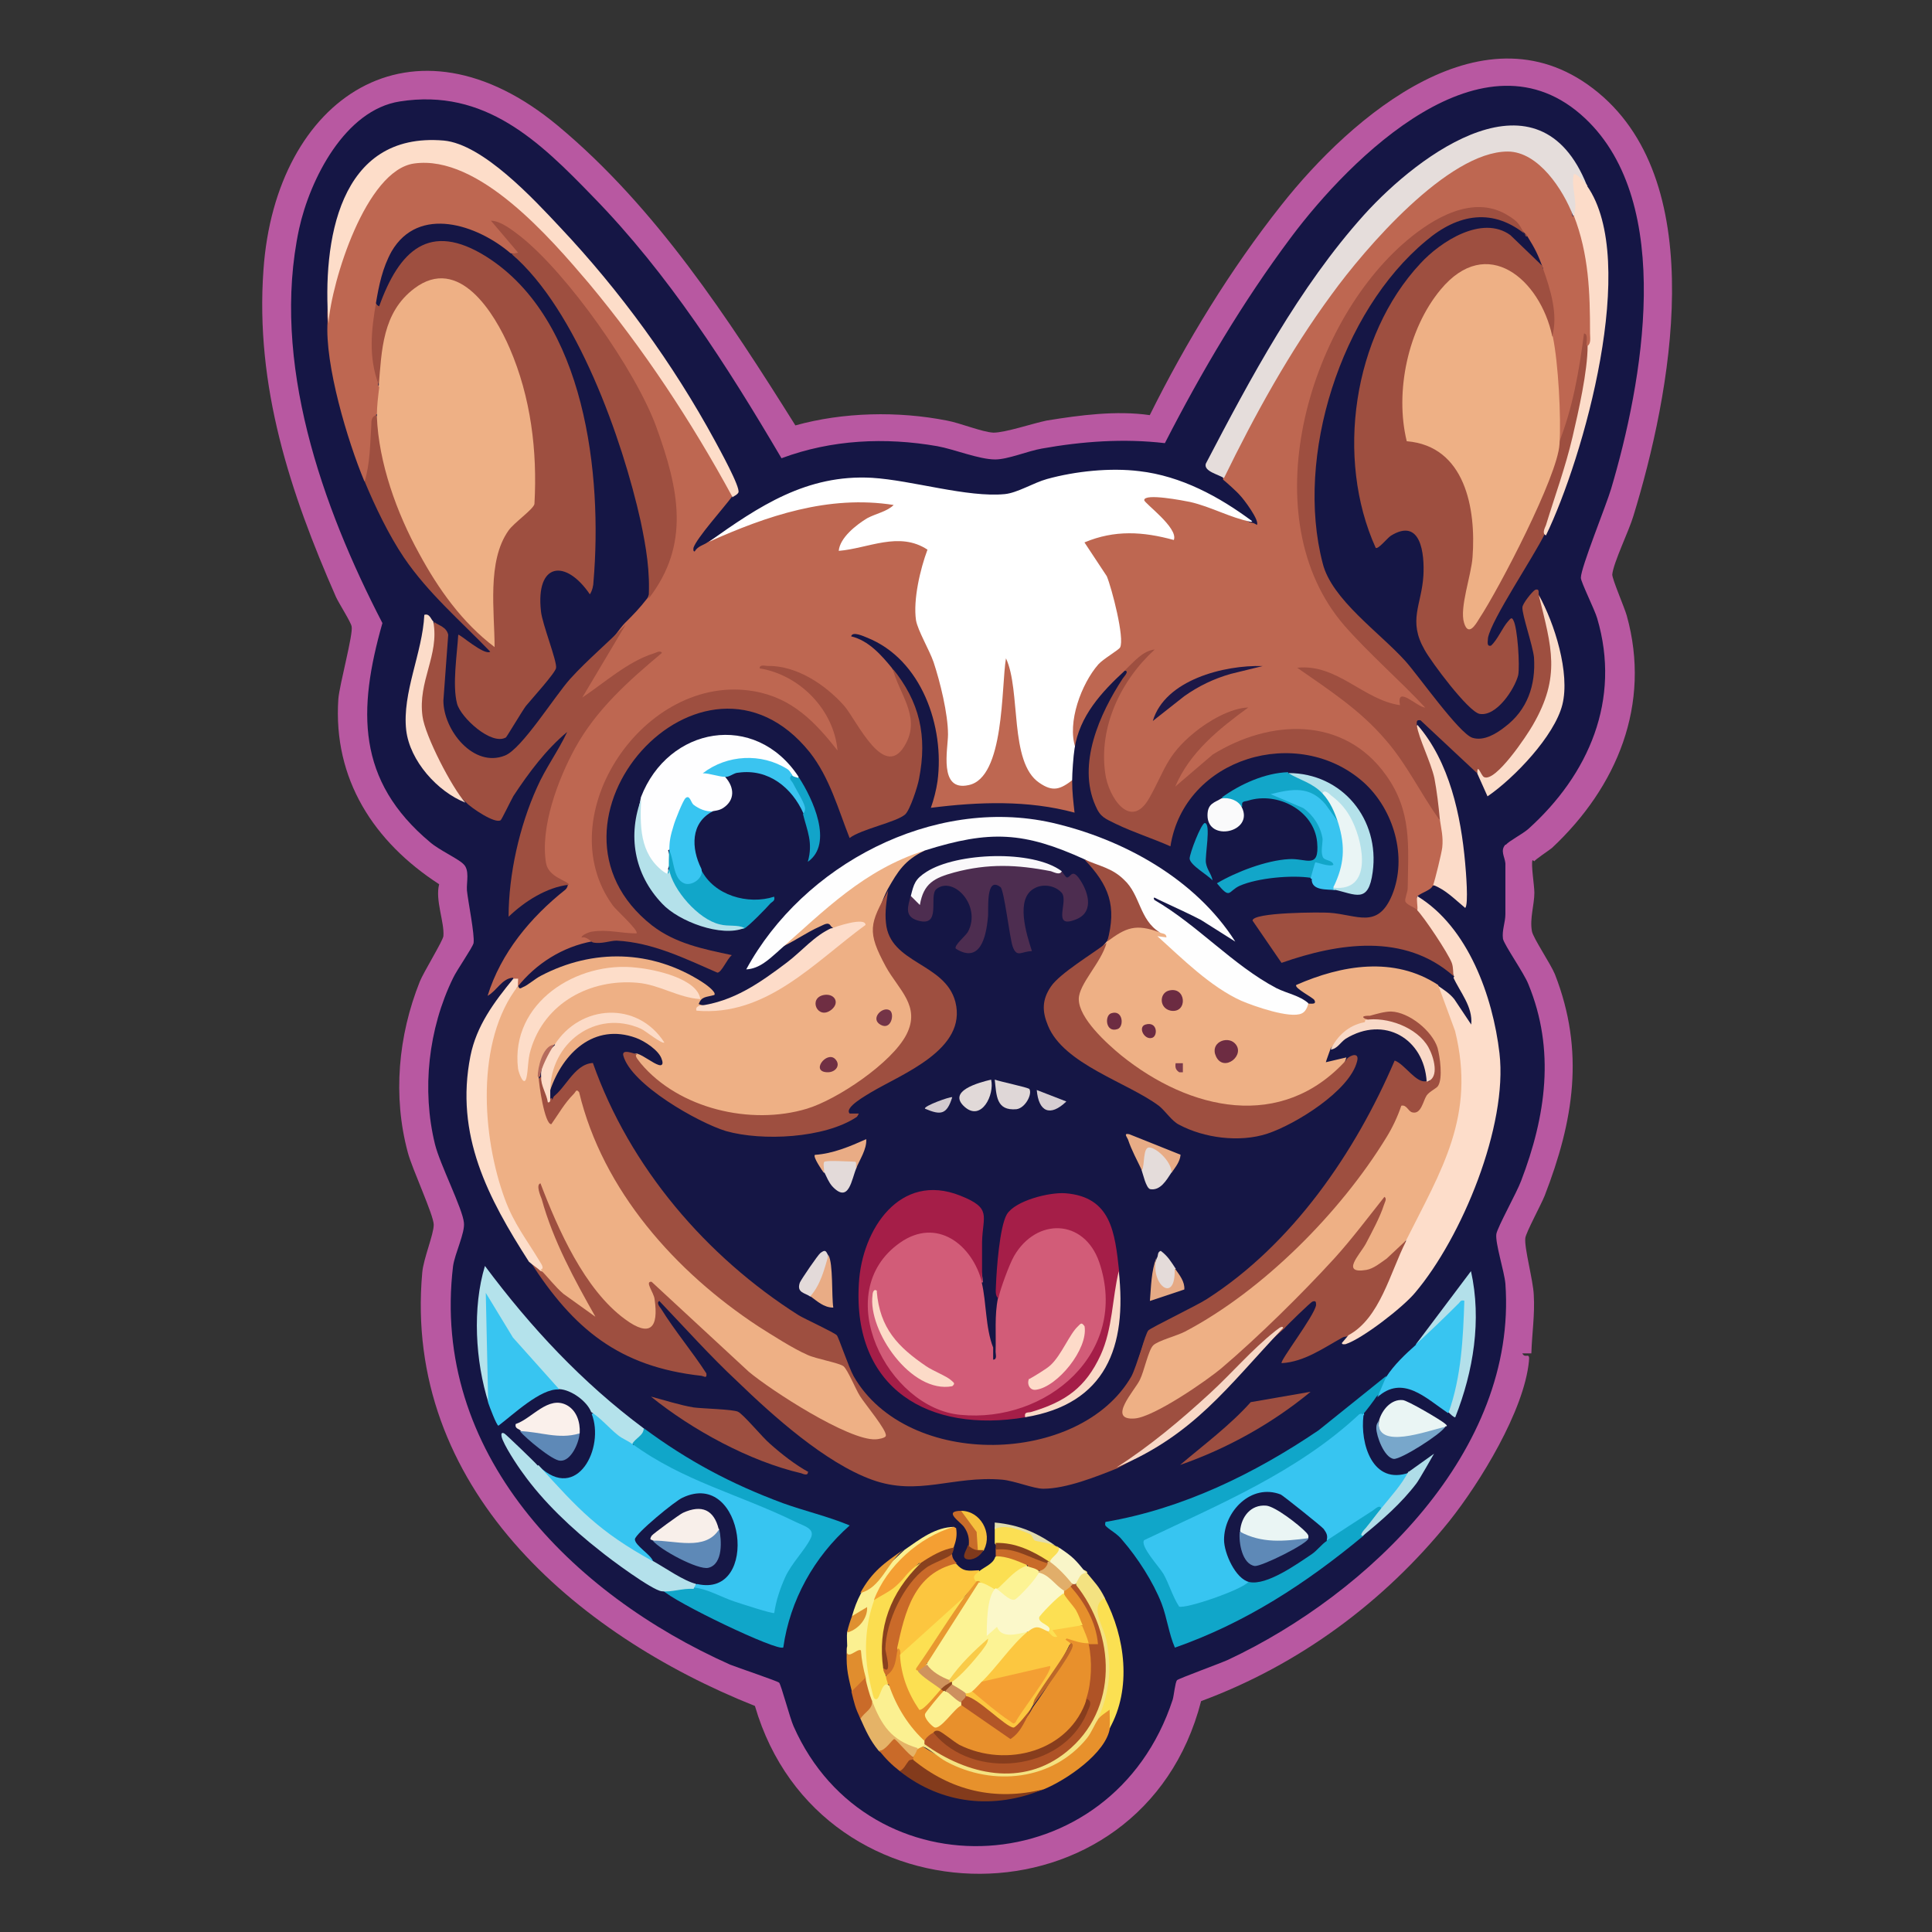 <svg width="16" height="16" viewBox="0 0 16 16" fill="none" xmlns="http://www.w3.org/2000/svg">
<rect x="0" y="0" width="16" height="16" fill="#333333" stroke="none"/>
<g clip-path="url(#clip0_168_88)">
<path d="M12.692 7.123C12.677 7.153 12.707 7.333 12.707 7.393C12.707 7.493 12.667 7.608 12.687 7.713C12.697 7.768 12.842 7.983 12.877 8.068C13.127 8.708 13.032 9.283 12.792 9.903C12.762 9.978 12.637 10.208 12.632 10.253C12.622 10.333 12.697 10.603 12.702 10.723C12.712 10.888 12.687 11.043 12.682 11.208H12.607C12.632 11.258 12.672 11.188 12.662 11.273C12.622 11.683 12.257 12.278 12.002 12.598C11.462 13.268 10.757 13.788 9.947 14.088C9.457 15.993 6.792 15.983 6.252 14.128C4.757 13.533 3.337 12.308 3.497 10.538C3.507 10.423 3.592 10.223 3.592 10.143C3.592 10.063 3.412 9.678 3.377 9.543C3.252 9.078 3.297 8.578 3.477 8.128C3.507 8.053 3.667 7.793 3.672 7.753C3.682 7.638 3.602 7.453 3.637 7.323C3.097 6.973 2.757 6.453 2.802 5.788C2.812 5.668 2.927 5.248 2.912 5.188C2.907 5.153 2.807 4.998 2.782 4.943C2.402 4.078 2.112 3.198 2.182 2.233C2.282 0.808 3.417 0.038 4.622 1.043C5.432 1.718 6.032 2.638 6.587 3.523C6.982 3.413 7.437 3.403 7.842 3.483C7.952 3.503 8.132 3.578 8.227 3.583C8.327 3.583 8.547 3.508 8.667 3.483C8.942 3.438 9.247 3.398 9.522 3.438C9.822 2.833 10.192 2.228 10.612 1.698C11.192 0.963 12.307 -0.002 13.237 0.768C14.167 1.538 13.837 3.263 13.527 4.273C13.492 4.393 13.362 4.658 13.352 4.758C13.352 4.798 13.452 5.028 13.472 5.098C13.677 5.833 13.392 6.518 12.852 7.023C12.827 7.043 12.707 7.123 12.707 7.133L12.692 7.123Z" fill="#B858A1"/>
<path d="M12.467 6.995C12.422 7.045 12.462 7.095 12.467 7.15C12.467 7.29 12.467 7.43 12.467 7.57C12.467 7.64 12.437 7.705 12.447 7.775C12.457 7.825 12.622 8.06 12.657 8.15C12.882 8.695 12.802 9.245 12.597 9.78C12.562 9.875 12.402 10.161 12.392 10.22C12.382 10.296 12.457 10.525 12.467 10.63C12.567 12.015 11.332 13.2 10.172 13.745C10.107 13.775 9.762 13.9 9.747 13.915C9.732 13.935 9.722 14.04 9.712 14.075C9.212 15.605 7.192 15.7 6.572 14.296C6.542 14.23 6.467 13.945 6.452 13.935C6.437 13.921 6.107 13.81 6.047 13.786C4.732 13.2 3.567 12.03 3.752 10.486C3.767 10.38 3.852 10.21 3.842 10.126C3.832 10.011 3.642 9.64 3.602 9.475C3.492 9.025 3.547 8.52 3.752 8.1C3.782 8.035 3.912 7.85 3.922 7.81C3.932 7.74 3.877 7.47 3.867 7.375C3.862 7.305 3.892 7.205 3.837 7.155C3.792 7.11 3.637 7.04 3.562 6.975C2.952 6.465 2.962 5.88 3.167 5.16C2.667 4.195 2.242 2.995 2.477 1.895C2.567 1.485 2.857 0.91 3.312 0.84C4.017 0.73 4.467 1.17 4.912 1.63C5.537 2.27 6.022 3.03 6.472 3.795C6.887 3.64 7.332 3.62 7.762 3.695C7.902 3.72 8.107 3.805 8.242 3.805C8.347 3.805 8.512 3.735 8.627 3.715C8.962 3.655 9.307 3.63 9.647 3.67C9.952 3.075 10.292 2.5 10.692 1.965C11.182 1.31 12.292 0.195 13.127 0.98C13.877 1.685 13.602 3.175 13.342 4.05C13.302 4.185 13.092 4.7 13.092 4.785C13.092 4.82 13.207 5.05 13.227 5.12C13.427 5.795 13.157 6.415 12.657 6.865C12.612 6.905 12.497 6.965 12.472 6.995H12.467Z" fill="#151645"/>
<path d="M6.063 4.112C5.993 4.207 5.768 4.457 5.743 4.537C5.743 4.547 5.738 4.567 5.753 4.567C5.778 4.522 5.833 4.512 5.858 4.492C6.173 4.297 6.533 4.172 6.903 4.137C7.008 4.127 7.348 4.107 7.408 4.172C7.433 4.202 7.373 4.262 7.338 4.267C7.203 4.312 7.063 4.387 6.993 4.522C7.128 4.487 7.638 4.372 7.708 4.547C7.628 4.772 7.608 4.987 7.643 5.197C7.828 5.552 7.918 5.947 7.878 6.352C7.943 6.642 8.198 6.357 8.208 6.187C8.253 5.947 8.278 5.712 8.293 5.467C8.353 5.407 8.393 5.442 8.408 5.567C8.433 5.752 8.458 5.942 8.478 6.132C8.493 6.317 8.638 6.607 8.848 6.442L8.888 6.457C8.943 6.487 8.953 6.712 8.918 6.747C8.513 6.667 8.103 6.682 7.698 6.707L7.688 6.637C7.818 6.207 7.698 5.677 7.323 5.397C7.378 5.442 7.403 5.487 7.388 5.532L7.533 5.817C7.683 6.102 7.428 6.517 7.158 6.152C6.998 5.907 6.838 5.667 6.543 5.577C6.713 5.667 6.868 5.827 6.928 6.012C6.958 6.097 7.008 6.292 6.878 6.197C5.953 4.907 4.193 6.682 5.288 7.662C5.318 7.697 5.308 7.747 5.258 7.757C5.143 7.742 5.028 7.737 4.913 7.742V7.797C4.873 7.842 4.813 7.872 4.738 7.882C4.578 7.962 4.423 8.062 4.288 8.172C4.228 8.172 4.258 8.087 4.268 8.132L4.248 8.097C4.158 8.102 4.113 8.207 4.038 8.247C4.148 7.892 4.393 7.597 4.683 7.367C4.698 7.352 4.703 7.337 4.703 7.317C4.408 7.292 4.453 6.977 4.498 6.757C4.608 6.242 4.918 5.812 5.323 5.477C5.323 5.447 4.883 5.762 4.853 5.787C4.813 5.792 4.803 5.772 4.788 5.737C4.773 5.702 5.113 5.222 5.173 5.162C5.248 5.087 5.293 5.042 5.363 4.952C5.493 4.667 5.588 4.462 5.553 4.142C5.463 3.322 4.808 2.422 4.188 1.912C4.328 2.062 4.343 2.127 4.228 2.097C3.953 1.862 3.468 1.697 3.243 2.082C3.168 2.217 3.138 2.362 3.113 2.512L3.143 2.562C3.108 2.772 3.108 2.982 3.133 3.192C3.188 3.237 3.168 3.397 3.113 3.437C3.103 3.602 3.088 3.772 3.068 3.947L3.018 3.987C2.878 3.652 2.688 3.017 2.713 2.662C2.683 2.282 3.003 1.357 3.418 1.302C3.883 1.242 4.378 1.717 4.663 2.037C5.183 2.622 5.623 3.252 6.018 3.942C6.033 3.967 6.038 3.992 6.048 4.017C6.058 4.042 6.058 4.072 6.063 4.097V4.112Z" fill="#BE6751"/>
<path d="M13.029 1.782C13.029 1.782 13.054 1.797 13.064 1.807C13.129 1.867 13.174 2.187 13.184 2.292C13.194 2.372 13.219 2.842 13.184 2.867C13.174 2.877 13.154 2.867 13.139 2.867L13.124 2.857C13.094 3.127 13.059 3.407 12.949 3.652L12.909 3.682L12.874 3.647C12.879 3.372 12.864 3.097 12.824 2.827L12.854 2.787C12.849 2.612 12.819 2.432 12.754 2.267L12.779 2.222C12.734 2.102 12.714 2.062 12.649 1.957C12.229 1.447 11.624 2.002 11.339 2.392C11.009 2.837 10.804 3.417 10.789 3.972C10.769 4.837 11.209 5.247 11.814 5.802C11.884 5.932 11.699 5.862 11.644 5.812C11.624 5.887 11.574 5.877 11.509 5.857C11.299 5.742 11.089 5.647 10.874 5.567C11.339 5.857 11.729 6.272 11.924 6.787L11.964 6.807C12.009 6.927 11.959 7.197 11.909 7.322L11.864 7.337C11.849 7.377 11.739 7.402 11.734 7.432C11.769 7.472 11.804 7.527 11.734 7.547C11.679 7.592 11.594 7.517 11.604 7.452C11.854 6.172 10.639 5.637 9.774 6.537C9.729 6.537 9.704 6.537 9.704 6.492C9.704 6.367 10.049 6.047 10.154 5.957C9.834 6.092 9.674 6.352 9.539 6.652C9.349 6.952 9.119 6.627 9.109 6.397C9.089 6.067 9.174 5.847 9.354 5.572L9.314 5.562C9.144 5.747 9.019 5.947 8.944 6.167L8.899 6.202C8.809 6.172 8.844 5.987 8.859 5.907C8.909 5.677 9.029 5.472 9.234 5.352C9.244 5.062 9.144 4.772 8.959 4.542C8.929 4.422 9.169 4.397 9.269 4.387C9.404 4.377 9.534 4.397 9.664 4.427L9.599 4.337C9.389 4.147 9.349 4.062 9.684 4.097C9.924 4.122 10.144 4.217 10.354 4.327C10.374 4.327 10.394 4.337 10.409 4.347C10.434 4.312 10.299 4.132 10.269 4.102C10.244 4.072 10.154 3.992 10.129 3.972C10.129 3.947 10.129 3.922 10.139 3.897C10.149 3.872 10.149 3.847 10.159 3.827C10.524 3.092 11.419 1.562 12.274 1.267C12.664 1.132 12.964 1.432 13.024 1.797L13.029 1.782Z" fill="#BE6751"/>
<path d="M10.361 4.322C10.186 4.287 10.031 4.197 9.856 4.157C9.806 4.147 9.476 4.082 9.476 4.142C9.476 4.167 9.761 4.372 9.721 4.472C9.466 4.402 9.231 4.387 8.981 4.492L9.166 4.772C9.206 4.867 9.316 5.287 9.276 5.362C9.266 5.382 9.136 5.457 9.096 5.502C8.956 5.662 8.836 5.982 8.906 6.192C8.961 6.227 8.941 6.422 8.886 6.457C8.781 6.537 8.721 6.562 8.606 6.482C8.356 6.312 8.456 5.717 8.331 5.452C8.291 5.687 8.321 6.442 8.021 6.502C7.771 6.557 7.851 6.202 7.851 6.082C7.851 5.912 7.786 5.647 7.731 5.482C7.696 5.382 7.601 5.222 7.586 5.137C7.561 4.967 7.621 4.712 7.681 4.552C7.446 4.397 7.191 4.542 6.946 4.562C6.956 4.452 7.091 4.347 7.181 4.292C7.256 4.252 7.346 4.237 7.401 4.182C6.861 4.097 6.351 4.272 5.871 4.487C6.286 4.192 6.681 3.927 7.221 3.957C7.551 3.977 8.011 4.122 8.321 4.092C8.426 4.082 8.561 3.997 8.671 3.967C8.906 3.902 9.196 3.872 9.436 3.902C9.781 3.942 10.096 4.112 10.371 4.317L10.361 4.322Z" fill="white"/>
<path d="M11.305 8.444C11.274 8.469 11.255 8.444 11.27 8.414C11.3 8.344 11.585 8.349 11.665 8.384C11.93 8.504 12.114 8.904 11.85 9.099C11.809 9.204 11.749 9.319 11.634 9.214C11.214 10.054 10.45 10.814 9.585 11.174C9.545 11.264 9.51 11.354 9.48 11.449C9.085 11.964 9.665 11.619 9.86 11.484C10.45 11.084 10.964 10.484 11.415 9.929C11.45 9.879 11.479 9.884 11.52 9.929C11.559 9.974 11.3 10.414 11.249 10.494C11.384 10.474 11.505 10.404 11.61 10.274L11.655 10.284L11.675 10.334C11.62 10.509 11.454 10.884 11.325 11.004C11.284 11.039 11.229 11.089 11.184 11.064C11.175 11.069 11.139 11.064 11.114 11.079C10.96 11.164 10.8 11.279 10.614 11.289C10.595 11.274 10.884 10.899 10.899 10.809C10.899 10.784 10.899 10.769 10.87 10.779C10.854 10.784 10.659 10.974 10.634 11.004C10.444 11.169 10.259 11.349 10.079 11.544C9.835 11.784 9.56 11.999 9.255 12.159C9.08 12.229 8.83 12.329 8.64 12.329C8.56 12.329 8.405 12.264 8.3 12.254C7.89 12.219 7.605 12.394 7.22 12.254C6.835 12.114 6.405 11.729 6.105 11.439C5.88 11.229 5.675 10.999 5.46 10.774C5.435 10.789 5.46 10.819 5.475 10.839C5.59 11.024 5.73 11.189 5.85 11.374C5.855 11.419 5.835 11.399 5.81 11.394C5.125 11.319 4.75 11.004 4.395 10.454C4.435 10.414 4.485 10.489 4.49 10.529H4.545C4.625 10.629 4.715 10.719 4.82 10.784C4.74 10.664 4.375 9.859 4.44 9.814C4.475 9.789 4.505 9.779 4.53 9.814C4.66 10.139 4.805 10.469 5.04 10.739C5.185 10.904 5.475 11.149 5.39 10.754C5.35 10.684 5.305 10.574 5.43 10.594L6.235 11.339C6.29 11.434 7.295 12.014 7.305 11.879C7.18 11.709 7.07 11.534 6.975 11.349C6.575 11.254 6.2 11.004 5.88 10.734C5.365 10.304 4.95 9.759 4.78 9.099C4.615 9.374 4.515 9.409 4.48 9.194C4.46 9.134 4.415 8.944 4.48 8.919C4.485 8.904 4.49 8.904 4.5 8.919L4.54 8.934C4.545 9.014 4.56 9.074 4.575 9.109C4.59 9.029 4.88 8.684 4.955 8.784C5.325 9.764 6.06 10.579 6.98 11.039C7.1 11.344 7.19 11.569 7.495 11.749C8.18 12.149 9.32 11.914 9.48 11.054L9.505 10.999C10.464 10.564 11.12 9.734 11.555 8.764H11.614C11.694 8.829 11.764 8.894 11.835 8.959C11.95 8.664 11.62 8.459 11.354 8.484L11.325 8.449L11.305 8.444Z" fill="#9E4F40"/>
<path d="M3.115 2.522L3.14 2.537C3.305 2.077 3.555 1.827 4.03 2.127C4.85 2.647 4.99 3.937 4.915 4.817C4.915 4.847 4.905 4.892 4.885 4.922C4.685 4.627 4.435 4.657 4.48 5.062C4.49 5.167 4.615 5.477 4.605 5.532C4.6 5.572 4.4 5.792 4.355 5.847C4.325 5.887 4.2 6.097 4.19 6.107C4.07 6.177 3.815 5.942 3.785 5.827C3.745 5.672 3.785 5.422 3.795 5.257C3.805 5.247 4.01 5.432 4.06 5.397C3.815 5.142 3.545 4.912 3.345 4.617C3.22 4.432 3.105 4.192 3.02 3.987C3.065 3.837 3.065 3.677 3.075 3.522C3.075 3.487 3.075 3.452 3.115 3.437L3.155 3.497C3.23 4.147 3.555 4.827 4.05 5.252C4.025 4.827 4.005 4.422 4.385 4.152C4.41 3.642 4.33 3.122 4.08 2.682C3.655 1.932 3.15 2.507 3.175 3.147L3.135 3.182C3.05 2.957 3.075 2.732 3.115 2.502V2.522Z" fill="#9E4F40"/>
<path d="M12.778 2.222C12.838 2.392 12.908 2.607 12.853 2.792L12.808 2.767C12.493 1.822 11.818 2.257 11.668 3.072C11.653 3.167 11.628 3.617 11.673 3.622C12.313 3.692 12.283 4.567 12.148 5.032C12.143 5.052 12.148 5.157 12.158 5.162C12.228 5.187 12.813 3.947 12.838 3.817C12.843 3.742 12.868 3.692 12.908 3.672C13.023 3.387 13.078 3.072 13.118 2.762C13.153 2.762 13.138 2.832 13.138 2.857C13.153 2.867 13.168 2.882 13.173 2.897C13.193 2.962 13.118 3.332 13.093 3.422C13.013 3.762 12.903 4.097 12.793 4.422C12.698 4.617 12.353 5.127 12.323 5.282C12.323 5.307 12.308 5.357 12.348 5.347C12.403 5.297 12.443 5.197 12.488 5.147C12.503 5.132 12.518 5.102 12.533 5.137C12.568 5.197 12.588 5.517 12.573 5.592C12.543 5.707 12.393 5.937 12.253 5.912C12.158 5.892 11.853 5.482 11.798 5.382C11.658 5.137 11.773 5.012 11.788 4.767C11.798 4.587 11.768 4.282 11.518 4.437C11.488 4.457 11.413 4.552 11.393 4.537C11.058 3.797 11.203 2.782 11.763 2.182C11.928 2.002 12.273 1.777 12.508 1.947L12.773 2.202L12.778 2.222Z" fill="#9E4F40"/>
<path d="M12.649 1.955C12.368 1.715 12.073 1.77 11.809 1.995C11.104 2.58 10.723 3.78 10.954 4.665C11.028 4.965 11.428 5.24 11.639 5.475C11.743 5.59 12.084 6.075 12.194 6.11C12.289 6.14 12.393 6.075 12.463 6.02C12.649 5.88 12.719 5.675 12.704 5.445C12.694 5.345 12.604 5.09 12.608 5.03C12.608 5 12.688 4.9 12.713 4.885C12.754 4.87 12.739 4.915 12.743 4.925C13.008 5.415 12.864 6.02 12.459 6.38C12.368 6.46 12.278 6.53 12.243 6.39L12.229 6.4L11.764 5.965C11.729 5.96 11.733 5.975 11.733 6.005C11.864 6.23 11.944 6.465 11.954 6.735L11.918 6.785C11.764 6.57 11.649 6.325 11.473 6.125C11.264 5.88 11.008 5.715 10.743 5.53C11.073 5.495 11.289 5.795 11.594 5.84C11.563 5.67 11.733 5.855 11.803 5.86C11.594 5.635 11.334 5.41 11.133 5.18C10.368 4.295 10.823 2.69 11.653 1.99C11.873 1.805 12.194 1.615 12.473 1.775C12.594 1.845 12.579 1.865 12.639 1.96L12.649 1.955Z" fill="#9E4F40"/>
<path d="M5.182 5.172L4.822 5.777C5.002 5.657 5.202 5.477 5.412 5.412C5.432 5.407 5.467 5.382 5.482 5.407C5.207 5.637 4.937 5.877 4.762 6.197C4.622 6.452 4.472 6.852 4.522 7.147C4.542 7.267 4.702 7.292 4.712 7.327C4.527 7.347 4.342 7.467 4.212 7.592C4.212 7.242 4.302 6.842 4.447 6.522C4.517 6.362 4.622 6.222 4.697 6.062C4.522 6.207 4.377 6.402 4.252 6.592C4.232 6.627 4.157 6.782 4.147 6.792C4.102 6.827 3.897 6.687 3.862 6.647C3.497 6.317 3.372 5.827 3.557 5.362C3.557 5.277 3.567 5.212 3.597 5.152C3.637 5.182 3.697 5.192 3.712 5.257L3.672 5.802C3.672 6.047 3.922 6.362 4.182 6.257C4.322 6.202 4.592 5.767 4.722 5.622C4.867 5.462 5.037 5.322 5.187 5.167L5.182 5.172Z" fill="#9E4F40"/>
<path d="M5.235 11.964L5.32 11.979C5.755 12.219 6.21 12.429 6.68 12.609C6.75 12.639 6.785 12.694 6.75 12.769C6.61 12.964 6.485 13.144 6.435 13.384C6.43 13.384 6.42 13.389 6.415 13.394C6.37 13.429 5.935 13.254 5.865 13.224C5.805 13.214 5.765 13.194 5.75 13.159C5.705 13.134 5.72 13.109 5.77 13.119L5.805 13.089C6.075 13.124 6.11 12.809 6.04 12.619C5.88 12.174 5.485 12.554 5.3 12.759L5.43 12.889L5.41 12.934H5.34C5 12.754 4.725 12.494 4.475 12.209L4.465 12.144C4.78 12.444 5.01 11.989 4.9 11.709C4.91 11.709 4.92 11.699 4.93 11.699C4.95 11.699 5.2 11.894 5.23 11.924C5.245 11.939 5.245 11.959 5.24 11.974L5.235 11.964Z" fill="#37C5F1"/>
<path d="M11.738 7.422C12.158 7.677 12.363 8.252 12.418 8.722C12.488 9.322 12.108 10.247 11.718 10.707C11.618 10.827 11.283 11.087 11.143 11.132C11.133 11.132 11.113 11.137 11.113 11.122L11.168 11.057C11.428 10.917 11.513 10.537 11.643 10.282V10.212C12.013 9.567 12.223 8.897 11.883 8.202L11.908 8.162L11.953 8.147C12.138 8.327 12.158 8.322 12.018 8.127L12.043 8.087C11.953 7.912 11.853 7.737 11.728 7.582L11.738 7.537C11.743 7.507 11.728 7.452 11.738 7.422Z" fill="#FDDDCA"/>
<path d="M11.292 11.72C11.262 11.955 11.367 12.305 11.672 12.195C11.687 12.3 11.547 12.47 11.447 12.5C11.327 12.59 11.192 12.68 11.057 12.77H10.997C10.882 12.635 10.747 12.52 10.597 12.415C10.212 12.31 10.042 12.845 10.337 13.06L10.352 13.105C10.352 13.105 10.372 13.14 10.362 13.145C10.287 13.205 9.827 13.39 9.757 13.34C9.672 13.165 9.572 12.995 9.462 12.835C9.447 12.8 9.442 12.77 9.462 12.735C10.122 12.46 10.722 12.11 11.272 11.68C11.292 11.68 11.297 11.7 11.297 11.72H11.292Z" fill="#37C5F1"/>
<path d="M13.142 1.54C13.111 1.555 13.086 1.54 13.062 1.515L13.076 1.67C13.091 1.745 13.076 1.78 13.027 1.785C12.947 1.575 12.742 1.255 12.486 1.255C11.992 1.255 11.302 2.06 11.027 2.44C10.681 2.91 10.392 3.435 10.136 3.96C10.097 3.93 9.966 3.905 9.986 3.84C10.357 3.13 10.757 2.38 11.296 1.78C11.761 1.265 12.746 0.54 13.142 1.535V1.54Z" fill="#E5DDDB"/>
<path d="M11.475 11.395C11.505 11.44 11.48 11.499 11.4 11.565C11.385 11.589 11.3 11.704 11.285 11.714C11.285 11.714 11.275 11.7 11.255 11.714C10.745 12.19 10.095 12.46 9.475 12.755C9.44 12.805 9.6 12.975 9.635 13.034C9.685 13.124 9.71 13.22 9.765 13.305C9.82 13.325 10.28 13.169 10.34 13.1L10.365 13.065C10.575 13.04 10.78 12.884 10.94 12.749L10.985 12.759C11.1 12.684 11.245 12.589 11.37 12.509C11.385 12.499 11.43 12.454 11.44 12.495C11.395 12.575 11.345 12.649 11.29 12.72C10.815 13.114 10.315 13.44 9.73 13.645C9.68 13.53 9.665 13.399 9.62 13.28C9.55 13.1 9.42 12.899 9.295 12.755C9.255 12.704 9.205 12.68 9.165 12.645C9.15 12.63 9.15 12.63 9.155 12.604C9.795 12.495 10.39 12.204 10.92 11.845L11.48 11.395H11.475Z" fill="#10A6C9"/>
<path d="M5.371 4.963C5.386 4.738 5.351 4.533 5.306 4.318C5.156 3.643 4.776 2.563 4.236 2.103L4.291 2.093L4.066 1.828C4.146 1.828 4.246 1.908 4.311 1.958C4.701 2.268 5.266 3.068 5.436 3.538C5.621 4.048 5.721 4.508 5.371 4.958V4.963Z" fill="#9E4F40"/>
<path d="M6.065 4.114C5.725 3.489 5.33 2.889 4.875 2.344C4.56 1.974 3.965 1.279 3.43 1.354C3.03 1.409 2.745 2.334 2.72 2.679C2.67 2.009 2.8 1.089 3.675 1.164C4 1.194 4.42 1.649 4.64 1.884C5.135 2.409 5.575 3.014 5.92 3.649C5.955 3.714 6.135 4.039 6.115 4.079C6.105 4.099 6.075 4.109 6.065 4.119V4.114Z" fill="#FDDDC9"/>
<path d="M5.332 11.828C5.697 12.098 6.052 12.288 6.482 12.448C6.662 12.513 6.857 12.558 7.037 12.633C6.742 12.893 6.542 13.253 6.487 13.643C6.447 13.683 5.572 13.263 5.487 13.168C5.527 13.113 5.707 13.093 5.752 13.148C5.857 13.158 5.977 13.228 6.082 13.263C6.127 13.278 6.402 13.368 6.412 13.358C6.427 13.253 6.462 13.153 6.502 13.063C6.557 12.943 6.662 12.843 6.712 12.743C6.757 12.658 6.657 12.638 6.587 12.603C6.117 12.373 5.662 12.268 5.237 11.958C5.187 11.918 5.282 11.838 5.332 11.828Z" fill="#10A6C9"/>
<path d="M5.331 11.829C5.331 11.889 5.261 11.909 5.236 11.959C5.206 11.934 5.151 11.914 5.116 11.884C5.041 11.824 4.976 11.744 4.896 11.694C4.861 11.604 4.731 11.509 4.631 11.504L4.566 11.489C4.371 11.294 4.206 11.079 4.066 10.849L4.081 11.594L4.046 11.619C3.936 11.274 3.911 10.829 4.016 10.484C4.396 10.994 4.821 11.449 5.331 11.829Z" fill="#B4E2EB"/>
<path d="M13.143 1.539C13.578 2.159 13.113 3.794 12.803 4.434C12.768 4.419 12.793 4.374 12.803 4.349C12.878 4.104 12.963 3.874 13.023 3.619C13.073 3.404 13.148 3.074 13.148 2.864C13.178 2.844 13.168 2.794 13.168 2.759C13.168 2.424 13.158 2.104 13.033 1.784C13.073 1.684 13.008 1.554 13.033 1.444C13.053 1.424 13.133 1.524 13.148 1.539H13.143Z" fill="#FCDCC9"/>
<path d="M4.251 8.105C4.251 8.105 4.276 8.105 4.291 8.105C4.291 8.13 4.286 8.16 4.291 8.18V8.245C3.886 8.935 4.066 9.86 4.526 10.476C4.541 10.521 4.526 10.546 4.476 10.525C4.451 10.501 4.411 10.476 4.381 10.45C4.041 9.92 3.766 9.4 3.896 8.745C3.946 8.495 4.091 8.3 4.251 8.105Z" fill="#FDDDC9"/>
<path d="M11.726 11.132L12.071 10.747C12.071 10.747 12.141 10.742 12.151 10.757C12.196 10.852 12.106 11.602 12.026 11.677C12.016 11.687 12.006 11.692 11.991 11.702C11.806 11.577 11.616 11.382 11.406 11.572C11.416 11.557 11.466 11.427 11.481 11.402C11.546 11.302 11.636 11.217 11.726 11.137V11.132Z" fill="#38C5F1"/>
<path d="M4.628 11.507C4.478 11.497 4.248 11.717 4.128 11.807C4.113 11.807 4.053 11.647 4.043 11.617L4.023 10.707L4.248 11.077L4.628 11.502V11.507Z" fill="#38C5F1"/>
<path d="M4.459 12.133C4.789 12.498 4.959 12.683 5.404 12.928L5.444 12.908C5.544 12.973 5.644 13.028 5.754 13.078L5.764 13.118L5.744 13.158C5.649 13.153 5.559 13.188 5.479 13.178C5.399 13.168 5.054 12.913 4.969 12.843C4.739 12.663 4.499 12.438 4.329 12.198C4.284 12.138 4.169 11.963 4.154 11.898C4.149 11.873 4.154 11.858 4.179 11.873C4.194 11.883 4.424 12.103 4.454 12.138L4.459 12.133Z" fill="#B4E1EB"/>
<path d="M9.192 14.309C9.162 14.519 8.827 14.744 8.642 14.819C8.392 14.904 8.147 14.914 7.897 14.819C7.782 14.774 7.602 14.699 7.562 14.579C7.547 14.574 7.547 14.564 7.562 14.559C7.527 14.519 7.542 14.474 7.602 14.484C7.592 14.434 7.602 14.429 7.642 14.464C8.112 14.764 8.622 14.834 9.012 14.349C9.032 14.299 9.062 14.259 9.097 14.234C9.207 14.049 9.247 14.159 9.192 14.309Z" fill="#E7912C"/>
<path d="M6.691 12.191C6.691 12.226 6.651 12.206 6.636 12.201C6.206 12.101 5.731 11.841 5.391 11.566C5.506 11.596 5.626 11.636 5.746 11.656C5.826 11.666 6.066 11.671 6.111 11.691C6.156 11.711 6.316 11.906 6.376 11.956C6.471 12.041 6.586 12.131 6.696 12.191H6.691Z" fill="#9D4F40"/>
<path d="M7.918 12.949C7.978 13.019 8.018 13.009 8.108 13.004C8.113 13.034 8.108 13.069 8.088 13.099C8.078 13.134 8.043 13.189 8.013 13.194C7.853 13.384 7.678 13.559 7.488 13.719L7.448 13.704C7.448 13.704 7.433 13.674 7.428 13.649L7.398 13.609C7.408 13.449 7.528 13.154 7.653 13.049C7.713 12.994 7.853 12.899 7.923 12.954L7.918 12.949Z" fill="#FCC63F"/>
<path d="M11.739 6.004C12.004 6.309 12.099 6.754 12.134 7.149C12.139 7.204 12.164 7.494 12.134 7.519C12.049 7.449 11.974 7.369 11.869 7.329C11.884 7.289 11.939 7.064 11.944 7.019C11.954 6.929 11.934 6.859 11.924 6.784C11.914 6.674 11.899 6.549 11.879 6.444C11.849 6.309 11.749 6.114 11.734 6.009L11.739 6.004Z" fill="#FCDCC9"/>
<path d="M3.589 5.152C3.639 5.427 3.459 5.642 3.499 5.932C3.519 6.092 3.744 6.527 3.854 6.647C3.624 6.557 3.394 6.302 3.364 6.047C3.329 5.737 3.499 5.407 3.514 5.092C3.559 5.077 3.569 5.132 3.589 5.147V5.152Z" fill="#FCDCC9"/>
<path d="M12.234 6.405C12.234 6.315 12.264 6.42 12.289 6.435C12.384 6.485 12.649 6.085 12.694 6.005C12.929 5.6 12.849 5.36 12.744 4.93C12.874 5.16 13.004 5.575 12.939 5.835C12.874 6.095 12.539 6.445 12.319 6.595L12.234 6.405Z" fill="#FBDCC9"/>
<path d="M7.901 12.645L7.876 12.694C7.641 12.78 7.441 12.954 7.316 13.175L7.241 13.255L7.261 13.319C7.191 13.54 7.196 13.78 7.261 13.999C7.286 13.95 7.316 13.889 7.356 13.954L7.406 13.985C7.461 14.13 7.541 14.259 7.651 14.364L7.661 14.425C7.661 14.425 7.676 14.434 7.661 14.444C7.686 14.47 7.676 14.475 7.641 14.464C7.631 14.47 7.606 14.479 7.601 14.485C7.546 14.509 7.486 14.485 7.416 14.405C7.366 14.43 7.301 14.335 7.276 14.284C7.231 14.21 7.211 14.175 7.221 14.085C7.151 14.069 7.126 13.954 7.166 13.895C7.121 13.86 7.096 13.8 7.091 13.72C7.011 13.774 7.006 13.7 7.016 13.63C7.016 13.595 7.011 13.55 7.016 13.514L7.121 13.389C7.096 13.405 7.076 13.405 7.056 13.384C7.076 13.315 7.096 13.259 7.131 13.194C7.246 13.069 7.366 12.95 7.491 12.835C7.616 12.749 7.746 12.645 7.906 12.645H7.901Z" fill="#FBF091"/>
<path d="M11.727 11.132L12.182 10.527C12.272 10.932 12.202 11.357 12.052 11.737C12.042 11.742 12.007 11.707 11.997 11.697C12.102 11.402 12.117 11.082 12.127 10.772C12.092 10.762 12.092 10.787 12.072 10.802C11.957 10.917 11.837 11.032 11.727 11.132Z" fill="#B3E0EA"/>
<path d="M10.853 11.527C10.538 11.787 10.163 11.997 9.773 12.132C9.973 11.962 10.183 11.807 10.358 11.612L10.848 11.527H10.853Z" fill="#9D4E40"/>
<path d="M9.001 13.026C9.066 13.106 9.101 13.136 9.151 13.236C9.141 13.271 9.136 13.311 9.131 13.351C9.231 13.631 9.306 13.996 9.096 14.236C9.066 14.276 9.041 14.346 9.001 14.396C8.716 14.746 8.226 14.796 7.841 14.591C7.766 14.551 7.716 14.496 7.641 14.461C7.646 14.461 7.651 14.446 7.661 14.441H7.721C8.096 14.696 8.566 14.751 8.901 14.396C9.211 14.071 9.196 13.476 8.911 13.146V13.116C8.866 13.061 8.946 12.956 9.006 13.021L9.001 13.026Z" fill="#F4E281"/>
<path d="M10.626 10.998C10.166 11.483 9.891 11.883 9.246 12.153C9.526 11.973 9.776 11.763 10.021 11.538C10.206 11.368 10.361 11.183 10.561 11.023C10.571 11.018 10.621 10.968 10.626 10.998Z" fill="#F8D8C6"/>
<path d="M9.189 14.309C9.194 14.264 9.189 14.204 9.189 14.159C9.164 14.179 9.109 14.214 9.094 14.234C9.189 14.014 9.209 13.824 9.164 13.589C9.139 13.464 9.019 13.304 9.149 13.234C9.319 13.559 9.374 13.984 9.189 14.314V14.309Z" fill="#FBE052"/>
<path d="M11.972 11.815C11.837 11.915 11.367 12.055 11.422 11.759C11.447 11.675 11.522 11.585 11.617 11.595C11.652 11.595 11.932 11.759 11.967 11.79C12.002 11.819 11.967 11.809 11.967 11.815H11.972Z" fill="#EAF5F4"/>
<path d="M7.561 14.573C7.871 14.828 8.241 14.918 8.641 14.818C8.231 14.988 7.801 14.943 7.451 14.668C7.436 14.613 7.511 14.513 7.566 14.573H7.561Z" fill="#833B1C"/>
<path d="M7.898 12.815C7.873 12.845 7.653 12.964 7.638 12.96C7.628 12.96 7.623 12.95 7.613 12.944C7.523 13.03 7.443 13.12 7.368 13.214C7.333 13.245 7.273 13.284 7.238 13.249C7.343 12.97 7.613 12.729 7.898 12.645L7.918 12.655C7.928 12.714 7.918 12.759 7.898 12.815Z" fill="#F49F33"/>
<path d="M4.801 11.868C4.801 11.868 4.786 11.898 4.776 11.908C4.741 11.953 4.366 11.908 4.311 11.848C4.301 11.833 4.261 11.833 4.271 11.793C4.406 11.748 4.541 11.553 4.696 11.638C4.776 11.683 4.806 11.778 4.801 11.868Z" fill="#FAF0EB"/>
<path d="M7.92 12.948C7.57 13.028 7.495 13.348 7.43 13.648C7.445 13.728 7.445 13.928 7.335 13.873C7.28 13.883 7.275 13.853 7.315 13.818L7.335 13.793C7.26 13.443 7.49 12.968 7.845 12.863C7.86 12.863 7.87 12.863 7.885 12.873C7.885 12.903 7.905 12.928 7.925 12.948H7.92Z" fill="#CA6A29"/>
<path d="M8.238 12.662C8.238 12.662 8.238 12.637 8.248 12.632C8.298 12.572 8.693 12.777 8.768 12.817C8.833 12.862 8.753 12.947 8.693 12.932C8.688 12.947 8.678 12.947 8.673 12.932C8.543 12.867 8.403 12.822 8.258 12.807L8.238 12.782C8.238 12.742 8.238 12.707 8.238 12.667V12.662Z" fill="#FBDF53"/>
<path d="M11.968 11.817C11.933 11.877 11.603 12.087 11.543 12.082C11.463 12.072 11.398 11.892 11.398 11.827C11.398 11.787 11.413 11.782 11.418 11.762C11.388 12.017 11.823 11.847 11.968 11.817Z" fill="#78A7CB"/>
<path d="M4.8 11.872C4.795 11.947 4.73 12.102 4.64 12.097C4.575 12.097 4.35 11.907 4.305 11.852C4.475 11.857 4.625 11.922 4.795 11.872H4.8Z" fill="#5E89B7"/>
<path d="M11.666 12.189L11.876 12.039C11.876 12.039 11.751 12.259 11.731 12.284C11.606 12.449 11.446 12.589 11.286 12.719C11.251 12.719 11.301 12.664 11.311 12.654C11.356 12.599 11.396 12.544 11.441 12.489C11.521 12.389 11.606 12.299 11.666 12.184V12.189Z" fill="#AFDDE8"/>
<path d="M7.6 14.477C7.6 14.477 7.585 14.527 7.56 14.552L7.52 14.572L7.4 14.452C7.355 14.517 7.31 14.532 7.275 14.497C7.205 14.412 7.17 14.332 7.125 14.232C7.105 14.167 7.17 14.117 7.22 14.082C7.3 14.287 7.38 14.412 7.6 14.477Z" fill="#E5B367"/>
<path d="M8.506 12.971C8.501 13.006 8.471 13.041 8.421 13.066C8.361 13.151 8.301 13.186 8.241 13.161C8.211 13.206 8.116 13.151 8.111 13.106C8.106 13.116 8.101 13.116 8.091 13.106C8.041 13.056 8.076 13.041 8.111 13.011C8.146 12.981 8.226 12.951 8.241 12.896C8.291 12.836 8.496 12.896 8.506 12.971Z" fill="#FBDF52"/>
<path d="M7.902 12.816C7.902 12.816 7.892 12.861 7.882 12.871C7.857 12.901 7.717 12.946 7.667 12.986C7.482 13.121 7.337 13.431 7.332 13.656C7.332 13.681 7.392 13.876 7.317 13.816C7.237 13.746 7.262 13.581 7.282 13.476C7.322 13.241 7.447 13.101 7.622 12.946C7.702 12.891 7.812 12.826 7.907 12.816H7.902Z" fill="#89411E"/>
<path d="M9 13.026C8.94 13.026 8.935 13.081 8.905 13.121C8.9 13.136 8.895 13.136 8.885 13.121C8.82 13.131 8.695 12.996 8.695 12.931C8.715 12.886 8.775 12.866 8.77 12.816C8.89 12.896 8.905 12.916 8.995 13.026H9Z" fill="#F9F5C8"/>
<path d="M7.015 13.629C6.99 13.784 7.105 13.639 7.13 13.669C7.135 13.744 7.15 13.824 7.17 13.894C7.175 13.954 7.12 14.034 7.055 14.009C7.015 13.849 7.005 13.794 7.015 13.629Z" fill="#E08D2E"/>
<path d="M7.561 14.552C7.561 14.552 7.561 14.567 7.561 14.572C7.561 14.572 7.536 14.572 7.526 14.582C7.501 14.612 7.486 14.652 7.451 14.667C7.386 14.617 7.331 14.562 7.281 14.497C7.326 14.507 7.391 14.402 7.406 14.402C7.421 14.402 7.531 14.542 7.566 14.552H7.561Z" fill="#C96A29"/>
<path d="M7.221 14.085C7.231 14.155 7.156 14.18 7.126 14.235C7.081 14.139 7.076 14.11 7.051 14.009L7.166 13.895C7.181 13.96 7.196 14.02 7.221 14.085Z" fill="#CA6B29"/>
<path d="M8.681 12.948C8.721 13.013 8.666 13.043 8.606 13.003C8.566 13.038 8.511 13.023 8.511 12.963C8.426 12.928 8.341 12.888 8.246 12.888C8.246 12.873 8.246 12.848 8.246 12.833C8.246 12.823 8.251 12.813 8.261 12.808C8.301 12.768 8.636 12.898 8.681 12.948Z" fill="#C96B29"/>
<path d="M8.15 12.837C8.115 12.867 8.1 12.867 8.095 12.837L8.055 12.797C8.065 12.697 8.01 12.632 7.945 12.557L7.96 12.512C8.12 12.512 8.22 12.697 8.15 12.832V12.837Z" fill="#F5C03D"/>
<path d="M7.963 12.517L8.088 12.687L8.098 12.837C8.068 12.892 8.008 12.862 8.023 12.797C8.028 12.742 8.018 12.697 7.988 12.652C7.963 12.607 7.798 12.512 7.963 12.512V12.517Z" fill="#C86C2A"/>
<path d="M7.485 12.832C7.35 12.937 7.295 13.152 7.125 13.192C7.22 13.017 7.325 12.942 7.485 12.832Z" fill="#E89B34"/>
<path d="M8.681 12.928C8.681 12.928 8.696 12.938 8.681 12.948C8.536 12.908 8.406 12.813 8.246 12.833C8.246 12.813 8.246 12.793 8.246 12.778C8.406 12.773 8.551 12.843 8.681 12.928Z" fill="#89421E"/>
<path d="M8.768 12.814C8.708 12.779 8.628 12.774 8.573 12.759C8.553 12.754 8.553 12.714 8.528 12.704C8.448 12.669 8.318 12.619 8.238 12.664C8.238 12.644 8.238 12.624 8.238 12.609C8.453 12.629 8.598 12.699 8.768 12.819V12.814Z" fill="#E0DCAD"/>
<path d="M7.016 13.514C7.026 13.469 7.041 13.424 7.056 13.384L7.181 13.309C7.186 13.399 7.116 13.489 7.021 13.519L7.016 13.514Z" fill="#DF9030"/>
<path d="M8.09 12.837C8.09 12.837 8.13 12.837 8.145 12.837C8.12 12.887 8.055 12.927 8.005 12.912C7.955 12.897 8.01 12.832 8.015 12.797C8.04 12.817 8.06 12.832 8.09 12.837Z" fill="#7F391C"/>
<path d="M7.389 5.535C7.299 5.425 7.194 5.305 7.049 5.27C7.059 5.225 7.154 5.27 7.179 5.28C7.634 5.46 7.824 6.02 7.764 6.47C7.754 6.54 7.734 6.62 7.709 6.69C8.104 6.64 8.514 6.625 8.899 6.73C8.889 6.64 8.879 6.56 8.879 6.465C8.879 6.405 8.889 6.26 8.899 6.2C8.939 5.93 9.124 5.73 9.314 5.555C9.334 5.545 9.349 5.545 9.359 5.56C9.179 5.805 8.899 6.475 9.149 6.73C9.194 6.775 9.644 6.98 9.664 6.96C9.884 5.96 11.424 5.945 11.604 6.98C11.649 7.225 11.589 7.665 11.259 7.635C11.144 7.59 10.484 7.58 10.424 7.635C10.409 7.645 10.609 7.935 10.629 7.935C10.959 7.82 11.339 7.745 11.679 7.85C11.809 7.89 11.989 7.96 12.034 8.09C12.089 8.215 12.199 8.335 12.184 8.485L12.044 8.275C12.004 8.225 11.954 8.195 11.904 8.16H11.844C11.524 7.98 11.124 8.03 10.799 8.18L10.904 8.25C10.959 8.325 10.859 8.4 10.829 8.315C10.769 8.33 10.619 8.27 10.559 8.235C10.209 8 9.864 7.75 9.524 7.49C9.509 7.46 9.509 7.435 9.539 7.415C9.589 7.385 9.974 7.595 10.074 7.665C9.044 6.5 7.384 6.53 6.404 7.745C6.274 7.91 6.159 8.075 6.394 7.865L6.439 7.875L6.694 7.695C6.749 7.66 6.899 7.58 6.874 7.685L6.859 7.735C6.654 7.9 6.444 8.06 6.229 8.21C6.099 8.285 5.924 8.375 5.779 8.33C5.744 8.29 5.764 8.255 5.849 8.22C5.394 7.875 4.784 7.9 4.329 8.225C4.279 8.24 4.259 8.215 4.284 8.175C4.439 7.98 4.659 7.84 4.909 7.795C4.914 7.76 5.034 7.74 5.064 7.745C5.389 7.77 5.649 7.86 5.939 8.005L5.989 7.93C5.019 7.805 4.629 6.78 5.364 6.1C6.099 5.42 6.864 6.04 7.054 6.865C7.064 6.885 7.454 6.72 7.469 6.705C7.679 6.47 7.594 5.765 7.384 5.53L7.389 5.535Z" fill="#151645"/>
<path d="M3.136 3.204C3.161 2.899 3.166 2.589 3.431 2.389C3.801 2.109 4.096 2.594 4.221 2.884C4.396 3.289 4.451 3.734 4.426 4.174C4.416 4.219 4.256 4.329 4.211 4.394C4.031 4.649 4.096 5.064 4.096 5.359C3.826 5.154 3.631 4.879 3.471 4.584C3.286 4.249 3.136 3.834 3.121 3.449C3.121 3.359 3.131 3.289 3.141 3.204H3.136Z" fill="#EEB085"/>
<path d="M7.391 5.535C7.616 5.81 7.681 6.095 7.611 6.45C7.601 6.51 7.536 6.71 7.496 6.745C7.421 6.81 7.136 6.865 7.036 6.94C6.941 6.7 6.871 6.44 6.706 6.23C5.821 5.13 4.316 6.815 5.401 7.665C5.596 7.815 5.826 7.86 6.061 7.91C6.021 7.94 5.976 8.055 5.941 8.055C5.676 7.94 5.406 7.805 5.106 7.79C5.051 7.79 4.981 7.82 4.911 7.805C4.901 7.805 4.856 7.75 4.816 7.765C4.816 7.74 4.891 7.715 4.906 7.715C5.031 7.695 5.146 7.73 5.271 7.73C5.296 7.71 5.096 7.53 5.076 7.5C4.536 6.76 5.336 5.565 6.246 5.725C6.561 5.78 6.751 5.98 6.936 6.215C6.906 5.88 6.626 5.59 6.291 5.535C6.291 5.5 6.336 5.515 6.356 5.515C6.596 5.51 6.836 5.67 6.991 5.845C7.096 5.965 7.331 6.495 7.506 6.15C7.621 5.925 7.441 5.74 7.391 5.53V5.535Z" fill="#9E4F40"/>
<path d="M12.86 2.789C12.905 3.004 12.93 3.459 12.915 3.679C12.9 3.944 12.415 4.874 12.25 5.124C12.22 5.174 12.16 5.274 12.125 5.159C12.085 5.034 12.185 4.764 12.195 4.614C12.225 4.214 12.135 3.694 11.65 3.654C11.55 3.244 11.66 2.724 11.93 2.399C12.315 1.934 12.755 2.314 12.855 2.784L12.86 2.789Z" fill="#EEB085"/>
<path d="M9.318 5.549C9.388 5.484 9.463 5.389 9.563 5.379C9.283 5.634 9.098 6.019 9.153 6.404C9.178 6.599 9.363 6.884 9.518 6.609C9.648 6.379 9.658 6.259 9.888 6.069C10.003 5.974 10.188 5.864 10.338 5.859C10.098 6.034 9.853 6.229 9.733 6.514L10.043 6.249C10.518 5.954 11.128 5.929 11.478 6.419C11.693 6.719 11.663 7.004 11.658 7.354C11.658 7.389 11.633 7.439 11.638 7.464C11.648 7.494 11.708 7.509 11.733 7.534C11.793 7.594 11.993 7.894 12.023 7.974C12.038 8.014 12.033 8.069 12.038 8.084C11.633 7.724 11.083 7.809 10.613 7.974L10.373 7.624C10.373 7.554 10.943 7.554 11.008 7.559C11.238 7.574 11.408 7.699 11.528 7.414C11.658 7.099 11.543 6.704 11.293 6.479C10.748 5.994 9.808 6.274 9.693 7.009C9.548 6.944 9.388 6.894 9.243 6.824C9.153 6.779 9.113 6.769 9.073 6.674C8.918 6.329 9.108 5.909 9.298 5.619C9.308 5.604 9.353 5.559 9.318 5.554V5.549Z" fill="#9E4F40"/>
<path d="M10.457 5.516L10.192 5.581C10.052 5.621 9.927 5.681 9.807 5.766L9.547 5.971C9.647 5.631 10.137 5.506 10.457 5.516Z" fill="#1D1847"/>
<path d="M8.98 7.118C9.21 7.233 9.33 7.588 9.17 7.798C9.08 7.908 8.975 7.998 8.845 8.078C8.495 8.328 8.795 8.673 9.085 8.818C9.28 8.913 9.465 9.018 9.645 9.138C10.06 9.603 10.77 9.338 11.125 8.923C11.165 8.878 11.255 8.758 11.155 8.763C11.08 8.818 10.935 8.898 10.96 8.743C10.965 8.708 10.98 8.683 11.02 8.688C11.215 8.423 11.6 8.398 11.775 8.698C11.815 8.768 11.87 8.883 11.815 8.953C11.73 8.978 11.635 8.813 11.55 8.783C11.225 9.543 10.705 10.303 9.995 10.758C9.91 10.813 9.535 10.993 9.51 11.018C9.485 11.043 9.415 11.313 9.37 11.398C8.945 12.138 7.515 12.173 7.07 11.398C7.03 11.328 6.945 11.073 6.93 11.058C6.905 11.033 6.675 10.928 6.615 10.893C5.85 10.408 5.215 9.668 4.91 8.803C4.745 8.813 4.675 9.043 4.55 9.103C4.53 9.073 4.52 9.048 4.55 9.028C4.62 8.618 4.985 8.398 5.365 8.603C5.66 8.763 5.46 8.993 5.27 8.723C5.26 8.753 5.235 8.758 5.205 8.743C5.57 9.268 6.29 9.513 6.905 9.293C6.925 9.283 7.015 9.253 7.01 9.248C6.98 9.188 6.975 9.173 7.03 9.123C7.185 9.013 7.345 8.918 7.515 8.833C7.83 8.663 8.05 8.368 7.71 8.093C7.42 7.928 7.17 7.738 7.355 7.368C7.325 7.213 7.52 7.098 7.66 7.048C7.77 6.943 7.99 6.918 8.14 6.903C8.27 6.893 8.4 6.898 8.525 6.923C8.675 6.953 8.89 7.008 8.98 7.123V7.118Z" fill="#151645"/>
<path d="M7.656 7.045C7.491 7.125 7.436 7.215 7.351 7.365C7.181 7.695 7.291 7.92 7.506 8.195C7.746 8.535 7.341 8.84 7.081 9.01C6.536 9.375 5.876 9.355 5.371 8.92C5.321 8.88 5.166 8.73 5.276 8.725C5.336 8.745 5.406 8.805 5.456 8.82C5.491 8.83 5.491 8.8 5.481 8.775C5.461 8.7 5.336 8.62 5.266 8.595C4.921 8.47 4.661 8.72 4.556 9.03C4.481 8.955 4.561 8.775 4.616 8.69C4.741 8.5 4.966 8.4 5.191 8.44C4.986 8.385 4.771 8.47 4.646 8.64L4.591 8.65C4.521 8.72 4.476 8.81 4.461 8.915C4.461 8.975 4.511 9.315 4.566 9.31C4.626 9.225 4.676 9.135 4.751 9.06C4.771 9.04 4.771 9.015 4.796 9.045C4.991 9.86 5.596 10.535 6.281 10.985C6.391 11.055 6.571 11.17 6.686 11.22C6.761 11.255 6.946 11.285 6.986 11.315C7.021 11.345 7.086 11.505 7.121 11.56C7.161 11.625 7.346 11.845 7.336 11.89C7.336 11.91 7.266 11.92 7.251 11.92C7.026 11.93 6.386 11.515 6.201 11.36L5.396 10.615C5.336 10.61 5.416 10.705 5.421 10.76C5.456 10.995 5.386 11.08 5.176 10.925C4.841 10.68 4.621 10.18 4.476 9.8C4.436 9.81 4.476 9.905 4.486 9.93C4.581 10.275 4.756 10.595 4.931 10.905L4.666 10.715C4.596 10.655 4.541 10.58 4.476 10.515C4.516 10.505 4.476 10.46 4.466 10.44C4.361 10.265 4.256 10.135 4.181 9.93C3.991 9.415 3.936 8.62 4.291 8.165C4.301 8.195 4.311 8.185 4.331 8.175C4.371 8.16 4.431 8.105 4.481 8.08C4.911 7.855 5.396 7.865 5.811 8.13C5.836 8.145 5.936 8.215 5.916 8.24C5.846 8.26 5.811 8.25 5.786 8.315C5.866 8.35 6.011 8.315 6.106 8.285C6.466 8.145 6.791 7.935 7.086 7.655L6.916 7.7L6.881 7.67C6.861 7.63 6.821 7.66 6.796 7.67C6.671 7.725 6.566 7.805 6.446 7.855L6.471 7.78C6.646 7.6 7.391 6.97 7.616 7.01C7.631 7.01 7.646 7.015 7.656 7.025V7.045Z" fill="#EEB085"/>
<path d="M9.605 7.727C9.655 7.657 9.7 7.727 9.69 7.802C9.98 8.087 10.335 8.367 10.75 8.367C10.775 8.337 10.805 8.322 10.83 8.312C10.84 8.307 10.91 8.327 10.885 8.282C10.875 8.262 10.715 8.182 10.735 8.157C11.11 7.992 11.545 7.917 11.91 8.157L12.05 8.537C12.225 9.242 11.935 9.692 11.645 10.272L11.485 10.422C11.435 10.457 11.375 10.507 11.315 10.517C11.1 10.552 11.26 10.392 11.31 10.302C11.36 10.207 11.43 10.077 11.46 9.982C11.465 9.962 11.49 9.927 11.465 9.912C11.33 10.082 11.195 10.262 11.05 10.422C10.785 10.712 10.42 11.072 10.12 11.327C9.99 11.437 9.56 11.732 9.4 11.747C9.16 11.767 9.4 11.512 9.44 11.427C9.475 11.357 9.51 11.182 9.55 11.142C9.59 11.102 9.75 11.062 9.815 11.027C10.46 10.687 11.1 10.042 11.48 9.422C11.53 9.342 11.575 9.247 11.605 9.157C11.65 9.147 11.66 9.202 11.695 9.212C11.77 9.232 11.785 9.117 11.815 9.072C11.84 9.037 11.9 9.012 11.91 8.992C11.95 8.927 11.925 8.752 11.905 8.677C11.86 8.537 11.67 8.382 11.52 8.377C11.465 8.377 11.4 8.397 11.345 8.412C11.325 8.412 11.26 8.412 11.305 8.437C11.34 8.442 11.345 8.467 11.315 8.487C11.185 8.512 11.105 8.592 11.02 8.682C11.015 8.697 10.98 8.792 10.98 8.797L11.15 8.757C11.11 8.917 10.88 9.042 10.73 9.102C10.19 9.317 9.63 9.042 9.215 8.702C8.9 8.447 8.795 8.232 9.08 7.897L9.17 7.792C9.255 7.622 9.465 7.592 9.605 7.717V7.727Z" fill="#EEB085"/>
<path d="M4.592 8.654C4.807 8.314 5.282 8.289 5.502 8.634C5.482 8.649 5.342 8.534 5.307 8.519C4.932 8.354 4.557 8.639 4.557 9.034C4.557 9.059 4.557 9.084 4.557 9.109C4.557 9.109 4.557 9.134 4.537 9.129C4.527 9.059 4.477 8.989 4.482 8.919C4.472 8.834 4.522 8.714 4.597 8.654H4.592Z" fill="#FCDBC7"/>
<path d="M11.815 8.957C11.794 8.602 11.464 8.407 11.145 8.602C11.1 8.632 11.075 8.687 11.02 8.692C11.075 8.577 11.169 8.492 11.294 8.467C11.309 8.467 11.305 8.447 11.305 8.447C11.485 8.417 11.735 8.507 11.829 8.672C11.874 8.752 11.925 8.927 11.819 8.957H11.815Z" fill="#F9D9C7"/>
<path d="M4.588 8.652C4.548 8.717 4.478 8.842 4.473 8.917H4.453C4.453 8.842 4.493 8.667 4.583 8.652H4.588Z" fill="#B56B5C"/>
<path d="M5.768 13.118C5.663 13.094 5.508 12.983 5.408 12.928C5.388 12.873 5.258 12.799 5.258 12.748C5.258 12.704 5.593 12.428 5.653 12.403C6.168 12.159 6.298 13.239 5.773 13.118H5.768Z" fill="#161746"/>
<path d="M10.987 12.762C10.947 12.787 10.907 12.842 10.862 12.872C10.742 12.952 10.492 13.132 10.347 13.102C10.232 13.077 10.137 12.862 10.137 12.752C10.137 12.517 10.362 12.282 10.607 12.377C10.627 12.387 10.947 12.642 10.962 12.662C10.987 12.697 10.997 12.717 10.987 12.757V12.762Z" fill="#161746"/>
<path d="M9.021 13.611C9.111 13.676 9.081 13.931 9.051 14.036L9.006 14.066C9.006 14.066 9.021 14.096 9.011 14.116C8.786 14.646 8.166 14.686 7.771 14.366L7.741 14.351C7.771 14.396 7.706 14.436 7.666 14.426C7.526 14.301 7.421 14.131 7.361 13.951C7.306 13.941 7.296 13.911 7.341 13.876C7.426 13.821 7.416 13.726 7.436 13.651C7.461 13.661 7.456 13.686 7.456 13.706C7.496 13.761 7.526 13.836 7.536 13.921C7.586 14.126 7.656 14.146 7.751 13.981L7.796 13.991C7.796 13.991 7.821 13.991 7.816 14.011L7.831 14.051L7.706 14.206C7.736 14.301 7.811 14.266 7.926 14.106L7.971 14.121L8.011 14.101L8.376 14.351C8.451 14.296 8.511 14.221 8.556 14.136C8.681 13.966 8.786 13.786 8.876 13.606C8.831 13.666 8.776 13.576 8.841 13.536C8.851 13.531 9.031 13.566 9.026 13.606L9.021 13.611Z" fill="#E8902C"/>
<path d="M8.018 13.195C7.883 13.43 7.743 13.645 7.603 13.84C7.658 13.83 7.798 13.925 7.793 13.99C7.763 14.02 7.648 14.17 7.613 14.16C7.518 14.02 7.463 13.875 7.453 13.705L8.018 13.195Z" fill="#FCE052"/>
<path d="M7.674 13.779C7.709 13.824 7.639 13.869 7.599 13.834C7.599 13.834 7.579 13.834 7.589 13.814C7.734 13.609 7.864 13.389 8.014 13.189C8.029 13.174 8.084 13.099 8.089 13.094C8.089 13.094 8.104 13.094 8.109 13.094C8.119 13.104 8.134 13.124 8.129 13.134C8.039 13.304 7.839 13.629 7.719 13.774H7.674V13.779Z" fill="#E89830"/>
<path d="M8.906 13.119C9.241 13.534 9.266 14.159 8.831 14.509C8.466 14.804 8.011 14.699 7.656 14.444V14.424C7.656 14.399 7.706 14.359 7.731 14.349C7.801 14.384 7.876 14.429 7.946 14.484C8.321 14.679 8.936 14.519 8.996 14.069C9.041 13.934 9.046 13.754 9.016 13.614L9.046 13.564C9.021 13.429 8.946 13.304 8.861 13.194V13.139C8.836 13.114 8.851 13.099 8.886 13.119H8.906Z" fill="#AF5326"/>
<path d="M7.62 12.95C7.375 13.19 7.265 13.48 7.315 13.82C7.315 13.845 7.33 13.86 7.335 13.875C7.34 13.905 7.345 13.92 7.355 13.95C7.29 13.93 7.29 14.11 7.24 14.065C7.23 14.06 7.195 13.89 7.19 13.86C7.155 13.655 7.17 13.445 7.24 13.25C7.295 13.215 7.37 13.18 7.42 13.135C7.505 13.06 7.51 13.015 7.62 12.945V12.95Z" fill="#FBDD50"/>
<path d="M8.885 13.119C8.885 13.119 8.87 13.134 8.865 13.139C8.87 13.194 8.855 13.204 8.81 13.179C8.795 13.224 8.625 13.089 8.61 13.069L8.6 13.029C8.6 13.029 8.585 13.014 8.6 13.009C8.635 13.009 8.66 12.984 8.675 12.954V12.934C8.675 12.934 8.69 12.934 8.695 12.934C8.76 12.979 8.835 13.059 8.885 13.124V13.119Z" fill="#E1AE6A"/>
<path d="M8.241 13.155L8.256 13.195C8.226 13.251 8.156 13.505 8.256 13.45C8.321 13.521 8.386 13.505 8.471 13.486L8.506 13.515V13.57C8.411 13.695 8.261 13.861 8.126 13.935C8.166 13.98 8.096 14.04 8.051 14.011C8.061 14.056 8.026 14.05 7.996 14.03C7.961 14.075 7.856 14.005 7.881 13.956C7.866 13.95 7.866 13.945 7.881 13.935C7.891 13.9 7.881 13.89 7.861 13.915C7.806 13.97 7.626 13.851 7.671 13.786L8.106 13.105C8.146 13.105 8.201 13.14 8.236 13.161L8.241 13.155Z" fill="#FCF394"/>
<path d="M8.506 12.969C8.536 12.984 8.571 12.984 8.601 13.009C8.601 13.014 8.601 13.024 8.601 13.029C8.616 13.034 8.631 13.049 8.626 13.059C8.611 13.099 8.451 13.279 8.406 13.289C8.346 13.299 8.216 13.229 8.236 13.159C8.241 13.159 8.266 13.159 8.281 13.139C8.346 13.079 8.411 12.999 8.496 12.969H8.506Z" fill="#FCF394"/>
<path d="M6.445 7.878C6.37 7.943 6.29 8.023 6.18 8.028C6.65 7.163 7.725 6.593 8.71 6.813C9.3 6.948 9.9 7.278 10.23 7.798L9.945 7.618C9.83 7.558 9.715 7.508 9.6 7.453C9.585 7.448 9.54 7.413 9.56 7.453C9.915 7.658 10.21 7.993 10.57 8.183C10.66 8.228 10.76 8.243 10.835 8.308C10.835 8.308 10.825 8.373 10.78 8.393C10.685 8.438 10.385 8.333 10.28 8.288C10.025 8.173 9.79 7.938 9.585 7.753L9.66 7.763C9.66 7.728 9.625 7.733 9.605 7.723L9.48 7.653C9.425 7.533 9.36 7.418 9.29 7.313C9.19 7.248 9.085 7.183 8.985 7.118C8.48 6.888 8.2 6.873 7.66 7.043C7.155 7.203 6.83 7.538 6.45 7.873L6.445 7.878Z" fill="#FEFEFE"/>
<path d="M6.613 6.437C6.598 6.492 6.558 6.462 6.558 6.417L6.518 6.427C6.363 6.292 6.108 6.287 5.928 6.387C5.968 6.387 5.998 6.402 6.008 6.437C6.083 6.522 6.088 6.627 5.988 6.692C5.948 6.717 5.913 6.712 5.893 6.722C5.808 6.767 5.733 6.737 5.683 6.657C5.628 6.772 5.578 6.892 5.573 7.017L5.533 7.042C5.553 7.102 5.553 7.152 5.533 7.192C5.553 7.337 5.428 7.222 5.373 7.152C5.248 6.992 5.268 6.792 5.308 6.602C5.533 6.017 6.253 5.887 6.613 6.432V6.437Z" fill="#FEFEFF"/>
<path d="M10.668 6.405C10.778 6.425 10.873 6.465 10.958 6.525V6.575C11.033 6.6 11.143 6.74 11.088 6.82C11.078 6.83 11.063 6.835 11.048 6.83C10.948 6.675 10.848 6.53 10.643 6.58C10.873 6.65 11.023 6.82 10.988 7.07C11.158 7.135 11.063 7.23 10.918 7.185C10.918 7.24 10.893 7.265 10.858 7.27C10.698 7.245 10.418 7.27 10.268 7.335C10.168 7.38 10.193 7.455 10.078 7.315C10.238 7.22 10.488 7.125 10.673 7.115C10.818 7.105 10.928 7.205 10.908 6.975C10.883 6.71 10.578 6.555 10.338 6.63C10.308 6.64 10.278 6.63 10.288 6.68C10.233 6.67 10.158 6.645 10.118 6.605C10.268 6.495 10.478 6.4 10.668 6.395V6.405Z" fill="#12A6C9"/>
<path d="M6.883 7.69C6.918 7.675 7.168 7.59 7.168 7.66C6.743 7.97 6.348 8.42 5.768 8.37C5.758 8.34 5.783 8.335 5.788 8.33C6.073 8.295 6.293 8.14 6.518 7.97C6.643 7.875 6.743 7.75 6.888 7.685L6.883 7.69Z" fill="#FDDCC9"/>
<path d="M5.806 7.201C5.911 7.416 6.196 7.496 6.411 7.426C6.421 7.461 6.396 7.466 6.381 7.481C6.351 7.516 6.196 7.676 6.161 7.691C5.941 7.706 5.811 7.666 5.661 7.496C5.586 7.411 5.491 7.296 5.541 7.196C5.536 7.156 5.541 7.086 5.541 7.046C5.556 7.041 5.571 7.041 5.586 7.051C5.621 7.301 5.696 7.346 5.806 7.196V7.201Z" fill="#11A6C9"/>
<path d="M10.853 7.277C10.853 7.277 10.888 7.147 10.893 7.142C10.898 7.137 11.008 7.182 11.043 7.162C11.033 7.117 10.963 7.132 10.953 7.092C10.938 7.052 10.953 6.992 10.953 6.947C10.938 6.847 10.878 6.752 10.793 6.692L10.523 6.577C10.703 6.532 10.848 6.507 10.978 6.662L11.093 6.822C11.173 6.857 11.173 7.007 11.168 7.092C11.163 7.177 11.143 7.327 11.053 7.352C11.068 7.357 11.068 7.362 11.053 7.372C10.998 7.362 10.858 7.382 10.863 7.277H10.853Z" fill="#39C4F0"/>
<path d="M5.31 6.61C5.3 6.835 5.295 7.065 5.49 7.215C5.525 7.24 5.545 7.25 5.54 7.195C5.57 7.37 5.785 7.615 5.96 7.655C6.035 7.675 6.105 7.655 6.165 7.685C5.975 7.765 5.62 7.63 5.485 7.485C5.25 7.24 5.195 6.915 5.315 6.605L5.31 6.61Z" fill="#B4E1EA"/>
<path d="M5.543 7.044C5.543 6.964 5.553 6.919 5.578 6.839C5.588 6.799 5.658 6.624 5.678 6.609C5.713 6.579 5.723 6.649 5.743 6.664C5.788 6.699 5.848 6.724 5.903 6.719C5.718 6.814 5.723 7.024 5.808 7.194C5.833 7.274 5.723 7.344 5.663 7.314C5.573 7.274 5.583 7.119 5.543 7.044Z" fill="#38C5F1"/>
<path d="M11.043 7.367V7.347L11.073 7.317C11.423 7.262 11.148 6.662 10.953 6.572C10.868 6.482 10.768 6.462 10.668 6.402C11.118 6.402 11.428 6.787 11.368 7.222C11.333 7.487 11.228 7.407 11.048 7.367H11.043Z" fill="#B4E1EA"/>
<path d="M6.56 6.419C6.6 6.459 6.75 6.704 6.7 6.739C6.685 6.749 6.67 6.744 6.655 6.739C6.56 6.524 6.365 6.364 6.115 6.399C6.08 6.399 6.045 6.434 6.01 6.434C5.955 6.434 5.88 6.404 5.82 6.404C6.02 6.249 6.305 6.234 6.52 6.369C6.545 6.384 6.55 6.409 6.56 6.414V6.419Z" fill="#3AC4F0"/>
<path d="M10.115 6.612C10.18 6.602 10.255 6.627 10.285 6.687C10.385 6.892 10 6.977 10 6.752C10 6.652 10.06 6.647 10.115 6.612Z" fill="#FAFAFB"/>
<path d="M6.615 6.437C6.73 6.612 6.905 6.987 6.69 7.137C6.735 6.977 6.685 6.882 6.65 6.742C6.65 6.742 6.675 6.717 6.665 6.682C6.655 6.637 6.595 6.542 6.57 6.492C6.56 6.467 6.525 6.452 6.555 6.422C6.57 6.432 6.595 6.437 6.61 6.442L6.615 6.437Z" fill="#12A4C9"/>
<path d="M10.042 7.291C10.002 7.246 9.857 7.166 9.852 7.111C9.852 7.066 9.947 6.821 9.977 6.816C10.032 6.816 9.977 7.091 9.987 7.146C9.997 7.206 10.032 7.236 10.042 7.291Z" fill="#11A3C7"/>
<path d="M8.13 10.62C8.17 10.785 8.16 10.995 8.225 11.16V11.26C8.26 11.26 8.245 11.215 8.245 11.195C8.25 11.05 8.235 10.89 8.265 10.75C8.265 10.02 9.165 9.86 9.195 10.72C9.23 11.675 7.875 12.12 7.335 11.35C7.095 11.01 7.06 10.54 7.42 10.27C7.73 10.035 8.12 10.245 8.14 10.62H8.13Z" fill="#D25C78"/>
<path d="M8.133 10.622C8.053 10.307 7.758 10.077 7.453 10.292C6.863 10.707 7.353 11.662 7.953 11.717C8.668 11.787 9.358 11.202 9.103 10.452C8.978 10.092 8.583 10.082 8.398 10.402C8.358 10.472 8.283 10.677 8.268 10.752C8.238 10.732 8.248 10.677 8.248 10.647C8.253 10.512 8.278 10.162 8.338 10.057C8.408 9.942 8.693 9.872 8.823 9.882C9.203 9.912 9.233 10.207 9.268 10.527C9.288 11.097 9.108 11.607 8.513 11.727L8.493 11.737C7.693 11.872 7.058 11.502 7.113 10.627C7.138 10.182 7.453 9.702 7.953 9.902C8.218 10.007 8.138 10.067 8.133 10.287C8.133 10.397 8.133 10.507 8.133 10.617V10.622Z" fill="#A51E48"/>
<path d="M7.357 7.367C7.342 7.457 7.327 7.552 7.337 7.642C7.367 7.982 7.827 7.972 7.912 8.297C8.012 8.692 7.472 8.892 7.212 9.047C7.182 9.067 6.987 9.172 7.037 9.222H7.112C7.112 9.222 7.102 9.247 7.092 9.252C6.827 9.427 6.312 9.452 6.012 9.367C5.782 9.297 5.227 8.982 5.162 8.742C5.147 8.682 5.252 8.727 5.277 8.732C5.242 8.737 5.302 8.797 5.307 8.807C5.622 9.182 6.217 9.322 6.682 9.182C6.932 9.107 7.387 8.802 7.507 8.567C7.627 8.332 7.442 8.197 7.337 8.007C7.177 7.712 7.202 7.652 7.357 7.372V7.367Z" fill="#9E4F40"/>
<path d="M11.154 8.769C11.189 8.734 11.259 8.714 11.239 8.789C11.179 9.034 10.724 9.314 10.494 9.389C10.264 9.464 9.969 9.424 9.764 9.314C9.704 9.284 9.654 9.204 9.599 9.159C9.339 8.964 8.809 8.814 8.679 8.494C8.629 8.374 8.629 8.279 8.704 8.169C8.779 8.059 9.049 7.899 9.164 7.809C9.119 7.974 8.934 8.149 8.934 8.274C8.934 8.434 9.169 8.644 9.284 8.739C9.854 9.199 10.614 9.369 11.149 8.779L11.154 8.769Z" fill="#9E4F40"/>
<path d="M8.791 7.212C8.791 7.212 8.826 7.267 8.836 7.267C8.866 7.267 8.876 7.197 8.931 7.267C9.006 7.367 9.071 7.547 8.916 7.612C8.701 7.702 8.856 7.462 8.791 7.392C8.736 7.332 8.636 7.317 8.566 7.357C8.406 7.442 8.501 7.737 8.546 7.877C8.461 7.877 8.421 7.937 8.386 7.837C8.361 7.762 8.316 7.372 8.286 7.347C8.156 7.247 8.191 7.552 8.181 7.602C8.166 7.762 8.116 7.982 7.916 7.857C7.896 7.832 7.996 7.752 8.016 7.717C8.131 7.502 7.896 7.252 7.756 7.362C7.686 7.417 7.806 7.687 7.596 7.622C7.486 7.587 7.521 7.502 7.541 7.422C7.586 7.422 7.626 7.382 7.651 7.317C7.866 7.082 8.506 7.117 8.786 7.217L8.791 7.212Z" fill="#4D2D50"/>
<path d="M9.605 7.722C9.405 7.647 9.325 7.682 9.17 7.797C9.25 7.502 9.185 7.332 8.98 7.117C9.1 7.172 9.21 7.187 9.31 7.287C9.445 7.412 9.435 7.617 9.605 7.722Z" fill="#9E4F40"/>
<path d="M8.793 7.215C8.778 7.25 8.733 7.225 8.703 7.215C8.423 7.16 8.183 7.15 7.903 7.225C7.738 7.27 7.648 7.315 7.618 7.495L7.543 7.42C7.568 7.32 7.578 7.28 7.673 7.22C7.923 7.06 8.553 7.035 8.793 7.215Z" fill="#F9F8FA"/>
<path d="M8.49 11.737C8.48 11.687 8.515 11.702 8.545 11.692C8.825 11.607 8.99 11.492 9.115 11.222C9.215 11.002 9.21 10.757 9.265 10.527C9.335 11.152 9.16 11.627 8.49 11.737Z" fill="#F9D9C7"/>
<path d="M9.7 9.713C9.66 9.773 9.61 9.863 9.525 9.848C9.49 9.838 9.465 9.718 9.455 9.693C9.435 9.568 9.41 9.428 9.585 9.508C9.675 9.548 9.755 9.613 9.7 9.713Z" fill="#E4DCDA"/>
<path d="M6.827 9.714C6.672 9.529 7.097 9.574 7.107 9.594L7.092 9.674C7.052 9.764 7.032 9.974 6.892 9.824C6.862 9.789 6.847 9.749 6.827 9.709V9.714Z" fill="#E3DAD9"/>
<path d="M8.523 9.016C8.553 9.056 8.493 9.176 8.418 9.186C8.248 9.201 8.253 9.071 8.238 8.941C8.278 8.956 8.513 9.006 8.518 9.016H8.523Z" fill="#DFD7D7"/>
<path d="M7.089 9.674C7.089 9.609 7.099 9.624 7.044 9.619C6.994 9.619 6.884 9.609 6.834 9.619C6.809 9.619 6.829 9.689 6.824 9.714C6.809 9.694 6.729 9.579 6.749 9.564C6.899 9.554 7.039 9.494 7.174 9.434C7.179 9.519 7.119 9.604 7.089 9.679V9.674Z" fill="#E9AC85"/>
<path d="M8.208 8.941C8.238 9.066 8.128 9.291 7.988 9.166C7.843 9.036 8.103 8.966 8.208 8.941Z" fill="#E1D9D8"/>
<path d="M6.859 10.397C6.869 10.512 6.834 10.727 6.709 10.737C6.669 10.707 6.594 10.707 6.624 10.622C6.634 10.597 6.774 10.392 6.794 10.377C6.834 10.347 6.839 10.357 6.859 10.397Z" fill="#E3DAD9"/>
<path d="M9.457 9.693C9.417 9.608 9.372 9.528 9.342 9.438C9.332 9.413 9.302 9.383 9.352 9.393L9.777 9.563C9.772 9.623 9.732 9.668 9.702 9.713C9.707 9.633 9.592 9.513 9.522 9.503C9.462 9.493 9.482 9.653 9.457 9.693Z" fill="#E8AC86"/>
<path d="M6.861 10.395C6.901 10.464 6.886 10.735 6.901 10.829C6.821 10.829 6.766 10.774 6.711 10.735C6.796 10.639 6.826 10.514 6.861 10.395Z" fill="#E9AC85"/>
<path d="M9.733 10.509C9.823 10.839 9.453 10.704 9.583 10.414C9.593 10.399 9.583 10.369 9.613 10.359C9.673 10.404 9.698 10.449 9.738 10.509H9.733Z" fill="#E4DBD9"/>
<path d="M9.733 10.509C9.768 10.559 9.813 10.614 9.808 10.679L9.523 10.774C9.533 10.659 9.533 10.524 9.578 10.414C9.518 10.634 9.738 10.809 9.728 10.509H9.733Z" fill="#E6AA85"/>
<path d="M8.831 9.122C8.696 9.252 8.601 9.207 8.586 9.027L8.831 9.122Z" fill="#D6CED2"/>
<path d="M7.886 9.087C7.841 9.232 7.791 9.237 7.661 9.182C7.641 9.162 7.876 9.077 7.886 9.087Z" fill="#D2CACF"/>
<path d="M5.8 8.274C5.62 8.264 5.46 8.154 5.28 8.139C4.89 8.104 4.51 8.304 4.395 8.694C4.37 8.774 4.375 8.859 4.36 8.924C4.34 9.009 4.295 8.884 4.29 8.849C4.225 8.304 4.78 7.954 5.275 8.014C5.425 8.029 5.775 8.104 5.8 8.274Z" fill="#FDDDC9"/>
<path d="M6.823 8.24C6.908 8.225 6.958 8.3 6.888 8.36C6.773 8.455 6.688 8.265 6.823 8.24Z" fill="#6F2E43"/>
<path d="M6.916 8.77C6.966 8.82 6.921 8.88 6.856 8.88C6.706 8.88 6.846 8.7 6.916 8.77Z" fill="#713044"/>
<path d="M7.37 8.368C7.41 8.398 7.38 8.533 7.295 8.488C7.2 8.438 7.31 8.328 7.37 8.368Z" fill="#743447"/>
<path d="M10.226 8.64C10.321 8.735 10.136 8.885 10.071 8.75C10.016 8.635 10.161 8.575 10.226 8.64Z" fill="#6D2C42"/>
<path d="M9.675 8.205C9.825 8.16 9.84 8.395 9.695 8.37C9.6 8.35 9.6 8.23 9.675 8.205Z" fill="#6C2B42"/>
<path d="M9.201 8.392C9.301 8.357 9.311 8.502 9.256 8.522C9.156 8.557 9.146 8.412 9.201 8.392Z" fill="#6D2C42"/>
<path d="M9.486 8.485C9.586 8.455 9.591 8.58 9.541 8.595C9.476 8.615 9.421 8.505 9.486 8.485Z" fill="#6C2B42"/>
<path d="M9.796 8.805V8.88H9.766C9.736 8.86 9.731 8.84 9.736 8.805H9.791H9.796Z" fill="#7B3A4B"/>
<path d="M5.957 12.663C5.932 12.883 5.557 12.828 5.407 12.758C5.397 12.748 5.372 12.758 5.397 12.718C5.407 12.703 5.632 12.538 5.657 12.528C5.812 12.458 5.912 12.503 5.952 12.663H5.957Z" fill="#F8EFEA"/>
<path d="M5.406 12.759C5.586 12.754 5.841 12.849 5.956 12.664C5.976 12.749 5.991 12.954 5.866 12.984C5.781 13.004 5.466 12.834 5.406 12.759Z" fill="#5E89B7"/>
<path d="M10.835 12.739C10.794 12.764 10.749 12.784 10.704 12.789C10.589 12.809 10.309 12.794 10.27 12.679C10.28 12.559 10.36 12.459 10.485 12.469C10.559 12.474 10.759 12.629 10.815 12.689C10.829 12.704 10.839 12.714 10.835 12.734V12.739Z" fill="#EAF5F4"/>
<path d="M10.837 12.739C10.832 12.784 10.447 12.974 10.392 12.969C10.287 12.954 10.257 12.774 10.267 12.684C10.452 12.784 10.632 12.764 10.832 12.739H10.837Z" fill="#5E89B7"/>
<path d="M8.959 13.459C9.019 13.449 9.074 13.584 9.014 13.609C8.949 13.609 8.899 13.589 8.834 13.569L8.824 13.579C8.824 13.579 8.854 13.599 8.864 13.609C8.774 13.794 8.664 13.969 8.544 14.139C8.499 14.224 8.444 14.294 8.379 14.344C8.254 14.264 8.129 14.179 8.009 14.089L7.999 14.044C7.999 14.044 7.984 14.034 7.999 14.024C8.019 14.024 8.039 14.019 8.054 14.004H8.119C8.204 14.084 8.294 14.159 8.389 14.219C8.479 14.099 8.559 13.979 8.634 13.849L8.159 13.959L8.129 13.929C8.254 13.809 8.379 13.619 8.509 13.514C8.494 13.404 8.649 13.434 8.679 13.514C8.719 13.439 8.904 13.399 8.964 13.459H8.959Z" fill="#FCC740"/>
<path d="M7.73 14.35C7.73 14.35 7.74 14.325 7.775 14.335C7.805 14.345 7.9 14.425 7.945 14.45C8.335 14.645 8.86 14.505 9 14.07C9.06 14.09 9.01 14.155 9 14.19C8.795 14.67 8.06 14.745 7.735 14.355L7.73 14.35Z" fill="#873D1D"/>
<path d="M8.548 14.142C8.493 14.232 8.463 14.342 8.368 14.402L7.963 14.122C7.963 14.122 7.948 14.112 7.963 14.102C7.928 14.057 7.948 14.032 8.003 14.047C8.098 14.062 8.328 14.302 8.393 14.307C8.418 14.307 8.523 14.172 8.548 14.137V14.142Z" fill="#B25627"/>
<path d="M7.961 14.104C7.961 14.104 7.961 14.119 7.961 14.124C7.906 14.144 7.786 14.334 7.736 14.304C7.711 14.289 7.651 14.229 7.661 14.194C7.661 14.184 7.801 14.014 7.811 14.009C7.811 13.989 7.821 13.994 7.831 14.009C7.876 13.964 7.971 14.049 7.961 14.104Z" fill="#FCF192"/>
<path d="M8.548 14.139C8.548 14.139 8.558 14.099 8.568 14.074C8.663 13.914 8.783 13.769 8.868 13.609C8.873 13.614 8.888 13.609 8.883 13.634C8.873 13.704 8.603 14.064 8.543 14.139H8.548Z" fill="#BC6729"/>
<path d="M7.864 13.929C7.864 13.929 7.879 13.914 7.884 13.929V13.949C7.919 13.994 7.874 14.034 7.829 14.004C7.829 14.004 7.814 14.004 7.809 14.004C7.804 13.999 7.799 13.989 7.789 13.984C7.749 13.934 7.819 13.889 7.864 13.929Z" fill="#8F4922"/>
<path d="M7.867 13.915C7.867 13.915 7.882 13.925 7.867 13.935C7.827 13.96 7.832 13.95 7.792 13.99C7.742 13.95 7.632 13.885 7.602 13.84L7.677 13.785C7.717 13.845 7.797 13.89 7.867 13.915Z" fill="#CF935D"/>
<path d="M8.868 13.141C8.983 13.271 9.078 13.436 9.093 13.616C9.068 13.616 9.043 13.616 9.018 13.616C9.003 13.556 8.983 13.516 8.963 13.466C8.923 13.461 8.893 13.421 8.873 13.356C8.808 13.296 8.788 13.241 8.808 13.201C8.793 13.196 8.793 13.186 8.808 13.181C8.828 13.171 8.843 13.156 8.863 13.141H8.868Z" fill="#E6902C"/>
<path d="M8.812 13.173C8.812 13.173 8.812 13.188 8.812 13.193V13.233L8.652 13.393C8.737 13.458 8.747 13.498 8.682 13.513C8.607 13.478 8.587 13.453 8.512 13.513C8.427 13.533 8.292 13.573 8.257 13.473L8.172 13.548C8.172 13.453 8.172 13.213 8.247 13.153C8.287 13.178 8.357 13.258 8.402 13.248C8.432 13.238 8.597 13.058 8.602 13.023C8.692 13.043 8.737 13.128 8.812 13.173Z" fill="#FBF8CA"/>
<path d="M8.131 13.927L8.696 13.797C8.726 13.832 8.441 14.192 8.411 14.262C8.391 14.287 8.381 14.262 8.361 14.252C8.256 14.182 8.146 14.087 8.051 14.007C8.066 13.997 8.106 13.952 8.126 13.932L8.131 13.927Z" fill="#F49F33"/>
<path d="M7.883 13.93C7.883 13.93 7.868 13.93 7.863 13.93V13.91C7.953 13.78 8.068 13.67 8.183 13.57C8.183 13.61 8.148 13.645 8.128 13.675C8.068 13.75 7.963 13.875 7.883 13.93Z" fill="#F9CB48"/>
<path d="M7.998 14.024C7.998 14.024 7.998 14.039 7.998 14.044C7.998 14.064 7.963 14.084 7.958 14.099C7.918 14.084 7.858 14.014 7.828 14.004L7.883 13.949C7.883 13.949 7.988 14.009 7.998 14.024Z" fill="#CD905E"/>
<path d="M11.043 7.347C11.133 7.162 11.143 7.012 11.083 6.817C11.053 6.727 11.018 6.642 10.953 6.572C10.963 6.532 11.008 6.572 11.023 6.587C11.103 6.647 11.158 6.712 11.203 6.807C11.293 6.997 11.363 7.382 11.048 7.352L11.043 7.347Z" fill="#EAF5F5"/>
<path d="M7.261 10.695C7.286 11 7.436 11.155 7.671 11.315C7.731 11.355 7.836 11.395 7.876 11.43C7.896 11.45 7.916 11.455 7.886 11.48C7.546 11.545 7.186 11.02 7.226 10.725C7.226 10.7 7.241 10.665 7.266 10.695H7.261Z" fill="#FCDBC8"/>
<path d="M8.527 11.419C8.527 11.419 8.667 11.339 8.702 11.304C8.792 11.219 8.857 11.049 8.927 10.984C8.952 10.959 8.957 10.949 8.982 10.984C9.012 11.174 8.757 11.484 8.582 11.509C8.527 11.519 8.502 11.459 8.522 11.419H8.527Z" fill="#FDDBC9"/>
<path d="M8.961 13.46L8.716 13.5L8.756 13.555C8.716 13.565 8.701 13.53 8.681 13.515C8.731 13.46 8.596 13.45 8.606 13.395C8.606 13.38 8.776 13.205 8.811 13.195C8.811 13.215 8.886 13.295 8.911 13.335C8.936 13.38 8.946 13.415 8.966 13.46H8.961Z" fill="#FCE053"/>
</g>
<defs>
<clipPath id="clip0_168_88">
<rect width="16" height="16" fill="white"/>
</clipPath>
</defs>
</svg>
